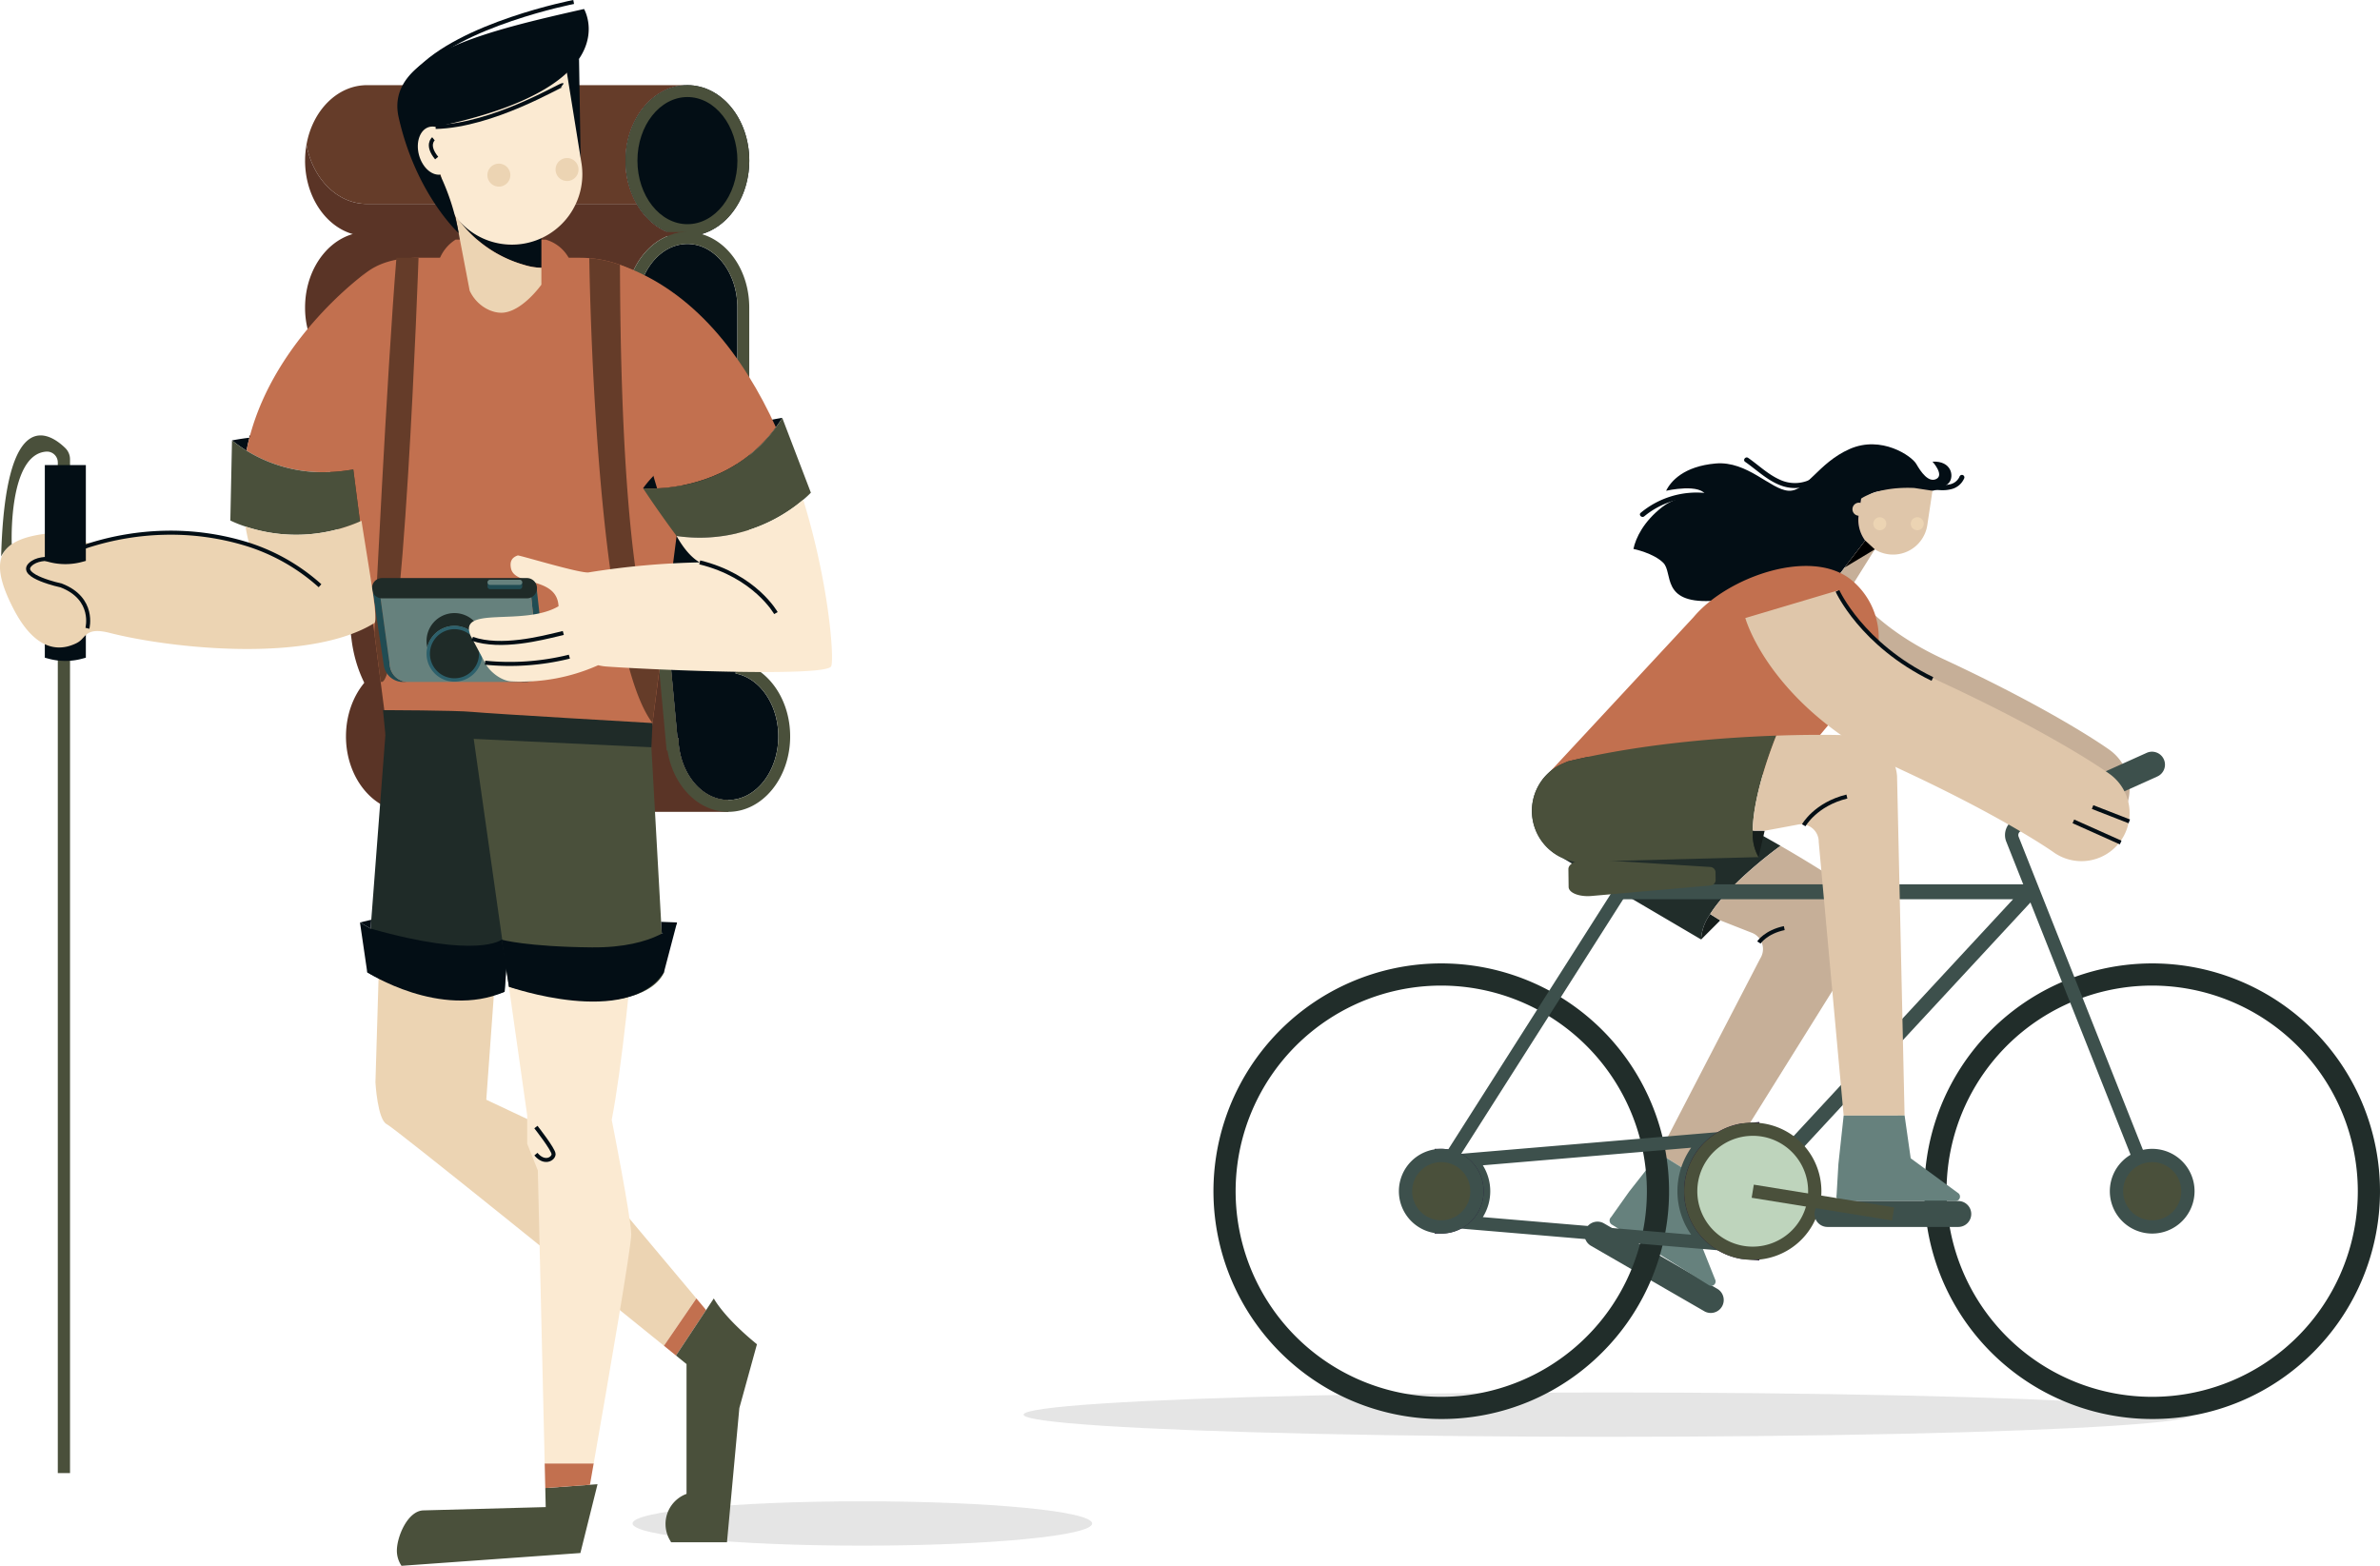 <svg xmlns="http://www.w3.org/2000/svg" width="590.359" height="388.409" viewBox="0 0 590.359 388.409">
  <g id="Grupo_2740" data-name="Grupo 2740" transform="translate(-18.095 1617.408)">
    <ellipse id="Elipse_126" data-name="Elipse 126" cx="145" cy="5.5" rx="145" ry="5.5" transform="translate(272 -1272)" fill="#e5e5e5"/>
    <ellipse id="Elipse_134" data-name="Elipse 134" cx="57" cy="5.5" rx="57" ry="5.5" transform="translate(175 -1245)" fill="#e5e5e5"/>
    <g id="Grupo_2593" data-name="Grupo 2593" transform="translate(18.095 -1616.917)">
      <path id="Trazado_873" data-name="Trazado 873" d="M252.59,268.665s.513,9.279,2.815,10.369c1.912.907,51.765,41.21,68.749,54.96L332.2,322.25l-34.3-40.894-17.815-8.392,6.628-91.623-31.463-1.373Z" transform="translate(-159.462 -0.658)" fill="#ecd4b3"/>
      <path id="Trazado_874" data-name="Trazado 874" d="M332.24,170.331V375.137h3.033V169.91a8.8,8.8,0,0,1-3.033.421" transform="translate(-317.903 -10.219)" fill="#4a503b"/>
      <path id="Trazado_875" data-name="Trazado 875" d="M253.728,113.354c1.5,8.421,7.644,14.725,15,14.725h66.921a21.534,21.534,0,0,1-2.781-10.744,22.755,22.755,0,0,1,.351-3.985c1.494-8.421,7.644-14.729,15-14.729H268.732c-7.359,0-13.51,6.308-15,14.733" transform="translate(-177.704 -77.986)" fill="#653c29"/>
      <path id="Trazado_876" data-name="Trazado 876" d="M253.728,110.159c0,10.336,6.874,18.714,15.353,18.714H348.57c-5.2,0-9.792-3.15-12.568-7.974H269.081c-7.358,0-13.5-6.3-15-14.725a22.948,22.948,0,0,0-.349,3.985" transform="translate(-178.054 -70.806)" fill="#5a3426"/>
      <path id="Trazado_877" data-name="Trazado 877" d="M245.86,117.335c0,10.34,6.874,18.718,15.349,18.718h0c8.479,0,15.343-8.378,15.343-18.718s-6.864-18.71-15.343-18.714h0c-8.475,0-15.349,8.378-15.349,18.714" transform="translate(-90.693 -77.986)" fill="#030e15"/>
      <path id="Trazado_878" data-name="Trazado 878" d="M261.208,101.57c-6.837,0-12.4,7.071-12.4,15.765s5.563,15.77,12.4,15.77,12.4-7.079,12.4-15.77-5.561-15.763-12.4-15.765Zm0-2.949h0c8.479,0,15.345,8.378,15.345,18.714s-6.866,18.714-15.345,18.718h0c-8.475,0-15.349-8.378-15.349-18.718s6.874-18.714,15.349-18.714" transform="translate(-90.692 -77.986)" fill="#4a503b"/>
      <path id="Trazado_879" data-name="Trazado 879" d="M248.524,190.558c0,10.336,6.874,18.714,15.353,18.714h79.495v-2.943h-.006c-5.934,0-10.908-5.329-12.113-12.421a18.824,18.824,0,0,1-.279-2.941c-.07.014-.142.025-.215.035l-.872-9.4-.909-9.763h-65.1c-8.479,0-15.353,8.378-15.353,18.718" transform="translate(-162.705 -8.385)" fill="#5a3426"/>
      <path id="Trazado_880" data-name="Trazado 880" d="M242.169,134.455l.068.73.281,3.019,0,.012.031.338,1.342,14.473,6.433,69.219.909,9.765.872,9.4c.072-.008.144-.019.215-.033a18.58,18.58,0,0,0,.279,2.94c1.2,7.094,6.178,12.421,12.113,12.421h0c6.841,0,12.4-7.075,12.4-15.769,0-6.626-3.23-12.308-7.793-14.637a10.356,10.356,0,0,0-2.813-.966,24.887,24.887,0,0,0,.382-2.922q.076-.98.076-1.984V134.586c0-8.694-5.559-15.767-12.4-15.771h0c-6.8,0-12.345,7-12.4,15.64" transform="translate(-84.054 -58.79)" fill="#030e15"/>
      <path id="Trazado_881" data-name="Trazado 881" d="M253.728,136.021a21.765,21.765,0,0,0,2.227,9.718l9.322,72.8c1.761,13.787,11.276,24.123,22.707,24.675l55.448,2.686-8.471-91.169-1.342-14.471-.006-.014-.31-3.357-.08-.872c0-10.34,6.874-18.718,15.347-18.718H269.081c-8.479,0-15.353,8.378-15.353,18.718" transform="translate(-178.054 -60.227)" fill="#5a3426"/>
      <path id="Trazado_882" data-name="Trazado 882" d="M252.491,117.8h0a12.694,12.694,0,0,1,3.513-.5h0a12.684,12.684,0,0,1,3.513.5h0c6.78,1.937,11.826,9.355,11.826,18.22v85.871a28.23,28.23,0,0,1-.139,2.834c5.99,2.553,10.286,9.5,10.286,17.674,0,10.336-6.87,18.718-15.347,18.718-.131,0-.267,0-.4,0-7.313-.226-13.361-6.7-14.684-15.2-.066,0-.138,0-.207-.008L248.8,223.682,242.4,154.735l-1.344-14.471,0-.014-.312-3.357-.08-.872c0-8.865,5.05-16.287,11.832-18.22m-8.817,18.819.283,3.02,0,.014.029.337,1.344,14.471,6.431,69.221.911,9.763.872,9.4c.07-.008.142-.021.215-.033a18.592,18.592,0,0,0,.277,2.939c1.206,7.092,6.18,12.421,12.115,12.421h0c6.839,0,12.4-7.077,12.4-15.77,0-6.626-3.232-12.306-7.793-14.637a10.382,10.382,0,0,0-2.815-.964,25.347,25.347,0,0,0,.384-2.924q.076-.977.076-1.984V136.021c0-8.694-5.561-15.765-12.4-15.769h0c-6.8,0-12.345,7-12.4,15.638Z" transform="translate(-85.491 -60.227)" fill="#4a503b"/>
      <path id="Trazado_883" data-name="Trazado 883" d="M261.4,126.9c0,.291,0,.581.018.872a22.713,22.713,0,0,0,.374,3.357l-.312-3.357Z" transform="translate(-106.23 -51.105)" fill="#1f2b28"/>
      <path id="Trazado_884" data-name="Trazado 884" d="M309.422,144.13a38.146,38.146,0,0,0,3.6,2.528q.316-1.63.734-3.207c-2.688.333-4.33.679-4.33.679" transform="translate(-251.873 -35.371)" fill="#030e15"/>
      <path id="Trazado_885" data-name="Trazado 885" d="M326.023,149.214a31,31,0,0,0-8.92-4.112c-9.224-2.7-19.49-2.05-25.143-1.352" transform="translate(-230.083 -35.67)" fill="none" stroke="#030e15" stroke-miterlimit="10" stroke-width="1"/>
      <path id="Trazado_886" data-name="Trazado 886" d="M274.094,111.732a22.267,22.267,0,0,1-1.795,3.045Z" transform="translate(-139.802 -65.523)" fill="#030e15"/>
      <path id="Trazado_887" data-name="Trazado 887" d="M253.147,150.3l2.932,22.783,1.664,12.9,6.5,50.444,65.636,2.863.425-3.3.043-.328,10.617-82.5a28.907,28.907,0,0,0-18.726-30.839,28.551,28.551,0,0,0-7.611-1.66c-.767-.064-1.547-.094-2.329-.094H272.265c-17.429,0-21.341,12.443-19.118,29.729" transform="translate(-168.448 -57.12)" fill="#c2704f"/>
      <path id="Trazado_888" data-name="Trazado 888" d="M295.242,118.264h0a9.568,9.568,0,0,1,6.73,11.153,16.171,16.171,0,0,1-3.636,7.313l-7.689,8.826-3.515,94.438-10.112-.441v-94l-6.337-11.068a16.119,16.119,0,0,1-.946-1.947l-.8-1.964a10.078,10.078,0,0,1,3.952-12.314Z" transform="translate(-159.877 -59.314)" fill="#c2704f"/>
      <path id="Trazado_889" data-name="Trazado 889" d="M241.668,158.4a27.971,27.971,0,0,0,3.484.025c6.4-.283,20.208-2.452,29.471-15.164.538-.741,1.065-1.516,1.57-2.329,0,0-24.426,3.412-34.526,17.468" transform="translate(-82.154 -37.767)" fill="#030e15"/>
      <path id="Trazado_890" data-name="Trazado 890" d="M242.473,121.469s2.308,33.3,9.217,55.455c6.4-.281,20.208-2.452,29.472-15.164-8.05-17.614-20.337-33.915-38.688-40.291" transform="translate(-88.692 -56.267)" fill="#c2704f"/>
      <path id="Trazado_891" data-name="Trazado 891" d="M294.441,166.7a36.06,36.06,0,0,0,20.155,5.333c.651-.017,1.288-.051,1.912-.1.316-.021.632-.047.938-.08s.612-.058.911-.1.593-.07.88-.113.581-.08.864-.127c.252-.037.5-.08.745-.125l.08-.014.189-.033q-.43-3.236-.8-6.5c-2.107-18.5-2.51-37.623,4.081-42.482-.429.248-22.812,16.35-29.222,41.13q-.418,1.577-.733,3.2" transform="translate(-233.295 -55.415)" fill="#c2704f"/>
      <path id="Trazado_892" data-name="Trazado 892" d="M251.351,264.654c1.159.94,2.165,1.752,2.994,2.427l7.469-11.288-2.419-2.881Z" transform="translate(-86.661 68.681)" fill="#c2704f"/>
      <path id="Trazado_893" data-name="Trazado 893" d="M265.158,293.033a6.707,6.707,0,0,0,1.151,3.745l44.372-3.172,4.254-17.07-1.882.139-11.081.813.109,4.724-30.279.817c-3.946.051-6.644,6.507-6.644,10" transform="translate(-166.715 91.139)" fill="#4a503b"/>
      <path id="Trazado_894" data-name="Trazado 894" d="M265.646,273.885l.143,6.125,11.083-.813c.294-1.672.606-3.451.93-5.312Z" transform="translate(-130.534 88.618)" fill="#c2704f"/>
      <path id="Trazado_895" data-name="Trazado 895" d="M258.388,180.445,272.013,276.4v7.026l2.641,6.622,1.7,72.661h12.156c3.768-21.511,9.359-53.936,9.312-56.834-.068-4.367-4.843-28.383-4.843-28.383,4.912-25.108,9.687-95.113,9.687-95.113Z" transform="translate(-141.242 -0.205)" fill="#fbead2"/>
      <path id="Trazado_896" data-name="Trazado 896" d="M238.029,158.4c4.233,6.41,8.31,11.826,8.31,11.826h.006a39.667,39.667,0,0,0,31.416-8.988,23.35,23.35,0,0,0,1.892-1.748l-7.1-18.558c-.505.813-1.032,1.588-1.57,2.329-9.263,12.712-23.074,14.881-29.472,15.164a27.972,27.972,0,0,1-3.484-.025" transform="translate(-78.515 -37.767)" fill="#4a503b"/>
      <path id="Trazado_897" data-name="Trazado 897" d="M295.367,163.662a28.271,28.271,0,0,0,3.771,1.5,39.706,39.706,0,0,0,28.389-1.256L325.863,151c-.025,0-.051.01-.08.014-.246.045-.494.088-.747.125-.281.047-.568.09-.862.127s-.581.08-.88.115-.6.07-.911.1-.622.059-.938.08c-.624.047-1.26.08-1.914.1a36.038,36.038,0,0,1-20.153-5.333,38.091,38.091,0,0,1-3.6-2.526Z" transform="translate(-238.231 -35.04)" fill="#4a503b"/>
      <path id="Trazado_898" data-name="Trazado 898" d="M279.988,179.967,275.3,241.36s17.2,10.457,34.065,4.832l3.269-64.8Z" transform="translate(-184.199 -0.659)" fill="#1f2b28"/>
      <path id="Trazado_899" data-name="Trazado 899" d="M301,182.378l3.263,58.527s-4.155,12.995-38.45,3.583l-9.1-64.044Z" transform="translate(-139.572 -0.205)" fill="#4a503b"/>
      <path id="Trazado_900" data-name="Trazado 900" d="M295.326,217.472l3.248-12.375s-5.009,6.334-21.119,6.187-22.4-1.908-22.4-1.908l1.824,11.678s29.39,10.3,38.452-3.583" transform="translate(-130.637 23.229)" fill="#030e15"/>
      <path id="Trazado_901" data-name="Trazado 901" d="M312.591,222.3l.505-6.38-1.258-6.544s-5.815,4.818-32.485-2.752l-2.635-1.527,1.808,12.374s18.2,11.713,34.065,4.83" transform="translate(-187.425 23.23)" fill="#030e15"/>
      <path id="Trazado_902" data-name="Trazado 902" d="M272.3,115.161l.61,3.193a30.719,30.719,0,0,0,17.046,12.371,15.264,15.264,0,0,0,4.334.731V111.732Z" transform="translate(-159.999 -65.523)" fill="#030e15"/>
      <path id="Trazado_903" data-name="Trazado 903" d="M272.3,115.127l3.593,18.79c1.8,3.858,5.668,5.791,8.555,5.421,4.8-.628,9.232-6.921,9.232-6.921v-4.186a15.337,15.337,0,0,1-4.334-.733A30.7,30.7,0,0,1,272.3,115.127" transform="translate(-159.389 -62.296)" fill="#ecd4b3"/>
      <path id="Trazado_904" data-name="Trazado 904" d="M290.172,95.269l.4,24.617-23.269-10.96Z" transform="translate(-146.543 -81.172)" fill="#030e15"/>
      <path id="Trazado_905" data-name="Trazado 905" d="M291.192,140.864h0a17.466,17.466,0,0,0,14.462-20.027l-4.077-25.274-34.489,5.565,4.077,25.274a17.468,17.468,0,0,0,20.027,14.462" transform="translate(-161.425 -80.892)" fill="#fbead2"/>
      <path id="Trazado_906" data-name="Trazado 906" d="M312.588,88.935s11.335,19.25-36.816,29.255c0,0-2.772,3.4,1.075,11.834a56.477,56.477,0,0,1,4.645,14.514s-10.607-9.614-14.893-28.746c-3.466-15.472,21.88-21.406,45.989-26.858" transform="translate(-167.717 -87.194)" fill="#030e15"/>
      <path id="Trazado_907" data-name="Trazado 907" d="M283.784,110.974c.88,3.24,3.435,5.368,5.709,4.752s3.4-3.745,2.526-6.985-3.435-5.368-5.709-4.752-3.406,3.745-2.526,6.985" transform="translate(-179.846 -72.985)" fill="#fbead2"/>
      <path id="Trazado_908" data-name="Trazado 908" d="M244.886,308.88a7.923,7.923,0,0,0,1.075,3.975l.316.548h13.849l3.07-33.295,4.367-15.829c-8.389-6.825-10.7-11.368-10.7-11.368l-1.908,2.879-7.469,11.29h0c1.67,1.352,2.608,2.114,2.608,2.114v32.2a7.965,7.965,0,0,0-5.21,7.481" transform="translate(-79.801 68.681)" fill="#4a503b"/>
      <path id="Trazado_909" data-name="Trazado 909" d="M276.247,111.449a2.847,2.847,0,1,0,2.846-2.846,2.845,2.845,0,0,0-2.846,2.846" transform="translate(-155.35 -68.497)" fill="#ecd4b3"/>
      <path id="Trazado_910" data-name="Trazado 910" d="M267.577,110.736a2.847,2.847,0,1,0,2.846-2.846,2.846,2.846,0,0,0-2.846,2.846" transform="translate(-129.769 -69.175)" fill="#ecd4b3"/>
      <path id="Trazado_911" data-name="Trazado 911" d="M286.262,105.443s-1.89,1.527.8,4.773" transform="translate(-178.745 -71.501)" fill="none" stroke="#030e15" stroke-miterlimit="10" stroke-width="1"/>
      <path id="Trazado_912" data-name="Trazado 912" d="M298.884,120.573s-3.792,108.644-9.408,105.139l-1.555-12.072s3.135-64.728,5.481-93.067Z" transform="translate(-195.067 -57.119)" fill="#653c29"/>
      <path id="Trazado_913" data-name="Trazado 913" d="M257.179,120.62c.047,3.357,1.381,96.435,15.677,115.325l.043-.328,1.89-14.823s-9.737-7.884-10-98.515a28.611,28.611,0,0,0-7.611-1.66" transform="translate(-111.005 -57.074)" fill="#653c29"/>
      <path id="Trazado_914" data-name="Trazado 914" d="M291.535,180.67a4.685,4.685,0,0,1-4.406,5.323h1.34a4.813,4.813,0,0,0,4.792-5.323l-2.035-18.121-19.371-.109,17.809.109Z" transform="translate(-158.134 -17.32)" fill="#214c53"/>
      <path id="Trazado_915" data-name="Trazado 915" d="M289.325,162.378l2.94,19.574a4.822,4.822,0,0,0,4.769,4.1h1.108a4.565,4.565,0,0,1-4.381-4.1l-2.706-19.566Z" transform="translate(-197.062 -17.379)" fill="#214c53"/>
      <path id="Trazado_916" data-name="Trazado 916" d="M272.742,162.382l2.7,19.564a4.566,4.566,0,0,0,4.381,4.1h27.917a4.684,4.684,0,0,0,4.406-5.323L310.28,162.6l-17.809-.109Z" transform="translate(-178.749 -17.376)" fill="#66817d"/>
      <path id="Trazado_917" data-name="Trazado 917" d="M281,162.378v.008l19.728.115Z" transform="translate(-183.413 -17.38)" fill="#66817d"/>
      <path id="Trazado_918" data-name="Trazado 918" d="M279.8,172.674a6.738,6.738,0,0,0,.185,1.584,6.915,6.915,0,0,1,13.465,0,6.744,6.744,0,0,0,.187-1.584,6.919,6.919,0,0,0-13.838,0" transform="translate(-173.993 -14.167)" fill="#1f2b28"/>
      <path id="Trazado_919" data-name="Trazado 919" d="M279.8,174.3a6.919,6.919,0,0,0,13.838,0,6.744,6.744,0,0,0-.187-1.584,6.915,6.915,0,0,0-13.465,0,6.738,6.738,0,0,0-.185,1.584" transform="translate(-173.993 -12.625)" fill="#2d606b"/>
      <path id="Trazado_920" data-name="Trazado 920" d="M280.232,173.894a6.086,6.086,0,0,0,12.172,0,5.875,5.875,0,0,0-.164-1.393,6.083,6.083,0,0,0-11.846,0,5.972,5.972,0,0,0-.162,1.393" transform="translate(-173.587 -12.22)" fill="#1f2b28"/>
      <path id="Trazado_921" data-name="Trazado 921" d="M235.791,185.156h0q1.756,3.3,3.527,6.609c.045.084.092.168.135.254,1.192,2.185,4.073,4.27,6.392,4.379a46.741,46.741,0,0,0,21.546-4.008,12.818,12.818,0,0,0,2.085.328c13.069.927,53.854,2.543,55.674,0,.864-1.213-.349-20.12-6.9-41.374a39.684,39.684,0,0,1-31.418,8.988c1.718,3.049,3.632,5.341,5.746,6.55a197.758,197.758,0,0,0-27.476,2.471l-.037.008c-1.972.359-17.156-4.291-17.62-4.2-1.516.511-2.025,1.564-1.679,3.218.93,4.457,11.405,1.972,11.793,9.38-8.7,5.138-25.167-.359-21.776,7.4" transform="translate(-119.013 -27.87)" fill="#fbead2"/>
      <path id="Trazado_922" data-name="Trazado 922" d="M269.511,169.73c7.149,2.495,17.366-.222,21.164-1.1.905-.211,1.422-.349,1.422-.349" transform="translate(-152.367 -11.764)" fill="none" stroke="#030e15" stroke-miterlimit="10" stroke-width="1"/>
      <path id="Trazado_923" data-name="Trazado 923" d="M268.741,172.8a61.391,61.391,0,0,0,20.557-1.408c.242-.064.365-.1.365-.1" transform="translate(-148.432 -8.906)" fill="none" stroke="#030e15" stroke-miterlimit="10" stroke-width="1"/>
      <path id="Trazado_924" data-name="Trazado 924" d="M275.378,166.339h35.9a2.519,2.519,0,0,0,0-5.038h-35.9a2.519,2.519,0,0,0,0,5.038" transform="translate(-180.596 -18.403)" fill="#1f2b28"/>
      <path id="Trazado_925" data-name="Trazado 925" d="M274.732,161.842V162.9a.645.645,0,0,0,.64.64h7.334a.64.64,0,0,0,.636-.589.226.226,0,0,0,0-.051v-1.053Z" transform="translate(-153.8 -17.889)" fill="#214c53"/>
      <path id="Trazado_926" data-name="Trazado 926" d="M274.732,162.433h0v-.051a.217.217,0,0,1,0,.051" transform="translate(-145.191 -17.376)" fill="#214c53"/>
      <path id="Trazado_927" data-name="Trazado 927" d="M275.371,162.794h7.334a.639.639,0,0,0,0-1.278h-7.334a.639.639,0,0,0,0,1.278" transform="translate(-153.8 -18.199)" fill="#66817d"/>
      <path id="Trazado_928" data-name="Trazado 928" d="M259,205.17l-3.946-.15.162,2.928c3.376-.718,3.784-2.778,3.784-2.778" transform="translate(-91.059 23.156)" fill="#030e15"/>
      <path id="Trazado_929" data-name="Trazado 929" d="M330.23,185.141l.938.254a15.957,15.957,0,0,0,8.3,0l.938-.254V157H330.23Z" transform="translate(-319.111 -22.488)" fill="#030e15"/>
      <path id="Trazado_930" data-name="Trazado 930" d="M293.93,205.421l2.8-.663-.168,2.192Z" transform="translate(-204.636 22.906)" fill="#030e15"/>
      <path id="Trazado_931" data-name="Trazado 931" d="M296.67,175.708c3.753,7.328,7.7,9.591,11.071,9.73a8.79,8.79,0,0,0,3.031-.421,11.215,11.215,0,0,0,1.7-.694,4.5,4.5,0,0,0,1.145-.85c1.319-1.311,2-2.916,7.069-1.627,14.932,3.8,49.319,7.59,65.575-2.46,1-.618-1.028-11.481-3.185-25.366a39.659,39.659,0,0,1-28.771,1.428c.25,1.5.57,3.018.964,4.555.01.045.023.1.035.142a2.48,2.48,0,0,0-.23-.207A64.1,64.1,0,0,0,333.841,157a.467.467,0,0,1-.074,0,129.033,129.033,0,0,0-16.5,2.62,4.194,4.194,0,0,1-1.756-.019,10.646,10.646,0,0,1-2.717-1.075,11.162,11.162,0,0,0-2.023-.817,13.388,13.388,0,0,0-3.031-.527,20.028,20.028,0,0,0-4.792.308c-10.373,1.836-12.012,7.02-6.279,18.217" transform="translate(-293.403 -25.325)" fill="#ecd4b3"/>
      <path id="Trazado_932" data-name="Trazado 932" d="M332.241,173.194a7.827,7.827,0,0,1,2.629-3.037s-.919-22.336,8.571-22.98a2.691,2.691,0,0,1,2.852,2.694v30.24a13.279,13.279,0,0,1,3.031.527V149.085a3.9,3.9,0,0,0-1.182-2.8c-3.7-3.6-14.873-11.2-15.9,26.9" transform="translate(-331.956 -35.643)" fill="#4a503b"/>
      <path id="Trazado_933" data-name="Trazado 933" d="M340.52,159.414c-.263.437-7.09-2.013-10.065.876s7.7,5.173,7.7,5.173c8.46,3.275,6.49,10.625,6.49,10.625" transform="translate(-322.967 -20.725)" fill="#ecd4b3"/>
      <path id="Trazado_934" data-name="Trazado 934" d="M340.52,159.414c-.263.437-7.09-2.013-10.065.876s7.7,5.173,7.7,5.173c8.46,3.275,6.49,10.625,6.49,10.625" transform="translate(-322.967 -20.725)" fill="none" stroke="#030e15" stroke-miterlimit="10" stroke-width="1"/>
      <path id="Trazado_935" data-name="Trazado 935" d="M330.23,170.7l.938.254a15.956,15.956,0,0,0,8.3,0l.938-.254V146.935H330.23Z" transform="translate(-319.111 -32.059)" fill="#030e15"/>
      <path id="Trazado_936" data-name="Trazado 936" d="M307.229,88.042s-28.213,5.479-39.035,17.409" transform="translate(-164.931 -88.042)" fill="none" stroke="#030e15" stroke-miterlimit="10" stroke-width="1"/>
      <path id="Trazado_937" data-name="Trazado 937" d="M301.085,98.623c-.314-.234-17.261,10.051-31.469,10.363" transform="translate(-161.56 -77.988)" fill="none" stroke="#030e15" stroke-miterlimit="10" stroke-width="1"/>
      <path id="Trazado_938" data-name="Trazado 938" d="M261.369,171.888s-5.171-9.23-18.9-12.581" transform="translate(-68.902 -20.299)" fill="none" stroke="#030e15" stroke-miterlimit="10" stroke-width="1"/>
      <path id="Trazado_939" data-name="Trazado 939" d="M359.309,168.684A48.823,48.823,0,0,0,341.8,158.559l-.2-.064a64.077,64.077,0,0,0-21.232-2.94.493.493,0,0,1-.076,0,67.318,67.318,0,0,0-17.942,3c-.534.146-1.9.65-1.9.65" transform="translate(-279.93 -23.882)" fill="none" stroke="#030e15" stroke-miterlimit="10" stroke-width="1"/>
      <path id="Trazado_940" data-name="Trazado 940" d="M324.744,187.3l.275-6s-40.208-2.321-44.534-2.754-22.315-.443-22.315-.443l.6,6.1Z" transform="translate(-163.167 -2.43)" fill="#1f2b28"/>
      <path id="Trazado_941" data-name="Trazado 941" d="M270.749,231.119s4.383,5.571,4.383,6.716-2.222,2.581-4.383,0" transform="translate(-137.817 47.965)" fill="none" stroke="#030e15" stroke-miterlimit="10" stroke-width="1"/>
    </g>
    <g id="Grupo_2596" data-name="Grupo 2596" transform="translate(319.091 -1507.193)">
      <path id="Trazado_416" data-name="Trazado 416" d="M381.479,172.86a11.9,11.9,0,0,1-6.987-2.264c-.091-.066-11.824-8.388-37.441-20.3-13.026-6.058-23.4-13.915-30.841-23.355-5.841-7.413-7.774-13.282-8.1-14.384L321,105.739s-.023-.089-.08-.253c.187.535,4.817,13.209,26.2,23.152,27.991,13.015,40.831,22.214,41.363,22.6a11.943,11.943,0,0,1-7.006,21.623" transform="translate(-166.182 -75.424)" fill="#c6af98"/>
      <path id="Trazado_417" data-name="Trazado 417" d="M356.38,99.766s2.841-.506,4.115-2.011.689-5.444-4.115-5.212c0,0,2.949,3.242.984,4.285s-3.874-1.737-5-3.706-8.66-7.181-16.537-3.706-10.77,10.624-15.172,10.35-10.193-7.455-18.07-6.759-11.119,4.383-12.277,6.766c0,0,8.8-2.018,9.961,1.341,0,0-6.255-.926-10.887,2.663s-6.6,7.645-7.181,10.425c0,0,4.98,1,7.413,3.455s-.593,9.968,11.691,9.453,32.238-6.93,32.238-6.93l6.157-8.06s-2.273-4.648-1.346-8.123c0,0,.461-3.331,4.7-4.094s7.362,2.451,13.331-.14" transform="translate(-178.024 -88.25)" fill="#030e15"/>
      <path id="Trazado_418" data-name="Trazado 418" d="M315.888,106.374a8.559,8.559,0,0,1-1.6-6.41l.6-3.989Z" transform="translate(-154.218 -82.502)" fill="#231239"/>
      <path id="Trazado_419" data-name="Trazado 419" d="M333.2,95.158l-1.278,8.5a8.6,8.6,0,0,1-17.044-2.3,1.621,1.621,0,0,1,.082-3.239,1.457,1.457,0,0,1,.392.051l.16-1.062s4.085-3.038,13.172-2.636Z" transform="translate(-154.847 -83.642)" fill="#dfc6aa"/>
      <path id="Trazado_420" data-name="Trazado 420" d="M314.967,113.007l5.553-8.885-2.376-2.186-6.989,9.147Z" transform="translate(-156.473 -78.065)" fill="#c6af98"/>
      <path id="Trazado_421" data-name="Trazado 421" d="M269.213,158.693l37.579-40.46c8.341-9.975,29.311-17.423,39.286-9.082a18.5,18.5,0,0,1,2.325,26.062l-12.9,15.429c-13.05,15.607-66.29,8.051-66.29,8.051" transform="translate(-187.686 -75.377)" fill="#c2704f"/>
      <path id="Trazado_422" data-name="Trazado 422" d="M302.113,143.214c-.928.173-1.912.352-2.944.544,0-.18-.007-.361,0-.544Z" transform="translate(-165.396 -47.348)" fill="#3d68f1"/>
      <path id="Trazado_423" data-name="Trazado 423" d="M304.949,221.021,276.85,204.8a3.214,3.214,0,1,1,3.215-5.567l28.1,16.223a3.214,3.214,0,0,1-3.214,5.567" transform="translate(-183.197 -5.98)" fill="#3d504c"/>
      <path id="Trazado_424" data-name="Trazado 424" d="M380.084,275.09a56.507,56.507,0,1,1,39.958-16.551,56.138,56.138,0,0,1-39.958,16.551m0-107.513a51.006,51.006,0,1,0,51.006,51.005,51.063,51.063,0,0,0-51.006-51.005" transform="translate(-147.23 -33.311)" fill="#212d2a"/>
      <path id="Trazado_425" data-name="Trazado 425" d="M329.432,154.762c-.19.138-12.345,8.845-17.459,16.924-.1.155-.2.31-.286.464a11.383,11.383,0,0,0-1.952,5.841l-34.3-20.173-.2-.117v0c-.111-.047-.22-.087-.321-.127a12.8,12.8,0,0,1,.617-23.26l1.137-.488q2.433-.589,4.91-1.111l.6.091c14.255,4.732,28.687,11.714,40.359,18.087.084.045.171.094.257.14q1.217.667,2.391,1.32,2.2,1.232,4.247,2.412" transform="translate(-188.765 -55.163)" fill="#212d2a"/>
      <path id="Trazado_426" data-name="Trazado 426" d="M296.571,156.623l-4.743,4.739a11.364,11.364,0,0,1,1.95-5.841c.09-.155.185-.309.286-.462Z" transform="translate(-170.857 -38.533)" fill="#161e1c"/>
      <path id="Trazado_427" data-name="Trazado 427" d="M298.684,229.652l-12.82-8,25.052-48.338a4.338,4.338,0,0,0-2.11-6.408c-.8-.305-3.74-1.46-7.8-3.061l-2.5-1.561c5.116-8.081,17.269-16.786,17.459-16.924l0,0c10.371,5.981,17.384,10.758,18.115,11.489a11.012,11.012,0,0,1,1.98,12.876Z" transform="translate(-175.295 -45.755)" fill="#c6af98"/>
      <path id="Trazado_428" data-name="Trazado 428" d="M291.115,189.1l-7.455,9.48-4.486,6.328a1.168,1.168,0,0,0,.183,1.84l24.089,15.04a1.086,1.086,0,0,0,1.54-1.418L299.6,206.89l4.331-9.79Z" transform="translate(-180.546 -13.203)" fill="#66817d"/>
      <path id="Trazado_429" data-name="Trazado 429" d="M278.979,275.09a56.507,56.507,0,1,1,39.958-16.551,56.138,56.138,0,0,1-39.958,16.551m0-107.513a51.006,51.006,0,1,0,51.005,51.005,51.063,51.063,0,0,0-51.005-51.005" transform="translate(-222.471 -33.311)" fill="#212d2a"/>
      <path id="Trazado_430" data-name="Trazado 430" d="M316.859,190.155a18.785,18.785,0,0,0,0,21.576l-51.675-4.362a12.139,12.139,0,0,0,0-12.851Zm12.677-4.376-74.667,6.3a8.861,8.861,0,0,1,0,17.723l74.667,6.3a15.384,15.384,0,0,1,0-30.328" transform="translate(-198.361 -15.671)" fill="#3d504c"/>
      <path id="Trazado_431" data-name="Trazado 431" d="M255.573,209.466h-1.648V188.448h1.648a10.509,10.509,0,0,1,0,21.018m1.647-17.533v14.048a7.215,7.215,0,0,0,0-14.048" transform="translate(-199.063 -13.685)" fill="#231239"/>
      <path id="Trazado_432" data-name="Trazado 432" d="M308.08,218.98l-4.518-.389a17.032,17.032,0,0,1,0-33.577L303.7,185l4.381-.372Zm-4.032-3.649.738.063V188.211l-.738.063a13.738,13.738,0,0,0,0,27.058" transform="translate(-172.662 -16.53)" fill="#231239"/>
      <line id="Línea_62" data-name="Línea 62" x1="46.395" y2="72.902" transform="translate(54.458 110.994)" fill="#231239"/>
      <rect id="Rectángulo_3475" data-name="Rectángulo 3475" width="86.412" height="3.294" transform="matrix(0.537, -0.844, 0.844, 0.537, 53.076, 183.017)" fill="#3d504c"/>
      <path id="Trazado_433" data-name="Trazado 433" d="M314,228.808a1.853,1.853,0,0,1-1.359-3.113L378.58,154.53h-97.5a1.853,1.853,0,0,1,0-3.706h101.74a1.854,1.854,0,0,1,1.361,3.113l-68.826,74.278a1.852,1.852,0,0,1-1.36.593" transform="translate(-180.231 -41.684)" fill="#3d504c"/>
      <path id="Trazado_434" data-name="Trazado 434" d="M322.537,153.146c0,.049,0,.094,0,.14,0,.183,0,.365,0,.544a11.375,11.375,0,0,0,1.439,5.988l-40.008,1.057h0c-1.069.192-1.685.3-1.716.3l-.945.035a13.136,13.136,0,0,1-5.864-1.137q-.265-.118-.522-.246a12.8,12.8,0,0,1,.616-23.26l1.137-.488q2.436-.589,4.91-1.113c16.284-3.446,33.651-4.824,46.805-5.285l0,0c-.091.218-5.735,13.906-5.847,23.463" transform="translate(-188.765 -57.419)" fill="#4a503b"/>
      <path id="Trazado_435" data-name="Trazado 435" d="M302.122,143.214l-1.512,6.532a11.357,11.357,0,0,1-1.441-5.988c0-.18-.007-.361,0-.544Z" transform="translate(-165.396 -47.348)" fill="#161e1c"/>
      <path id="Trazado_436" data-name="Trazado 436" d="M336.832,224.011H321.719l-6.183-67.858a4.338,4.338,0,0,0-5.184-4.319c-.842.167-3.945.743-8.241,1.535h-2.946c.061-9.563,5.759-23.384,5.848-23.6l0,0c11.963-.42,20.444-.08,21.45.152a11.01,11.01,0,0,1,8.5,9.872Z" transform="translate(-165.396 -57.504)" fill="#dfc6aa"/>
      <path id="Trazado_437" data-name="Trazado 437" d="M312.863,183.715l-1.3,11.99-.454,7.742a1.169,1.169,0,0,0,1.13,1.465h28.4a1.086,1.086,0,0,0,.556-2.018l-11.7-8.581-1.511-10.6Z" transform="translate(-156.54 -17.207)" fill="#66817d"/>
      <path id="Trazado_438" data-name="Trazado 438" d="M308.212,153.755l-29.522,2.6c-2.983.263-5.667-.741-5.686-2.254l-.054-4.4c-.019-1.512,2.639-2.583,5.627-2.395l29.578,1.859a1.363,1.363,0,0,1,1.292,1.3l.024,1.957a1.365,1.365,0,0,1-1.259,1.334" transform="translate(-184.905 -44.32)" fill="#4a503b"/>
      <path id="Trazado_439" data-name="Trazado 439" d="M321.114,201.038a15.387,15.387,0,1,1-15.384-15.384,15.293,15.293,0,0,1,15.384,15.384" transform="translate(-171.96 -15.764)" fill="#bed4bc"/>
      <path id="Trazado_440" data-name="Trazado 440" d="M306.433,218.773a17.021,17.021,0,1,1,16.814-14.306,17.03,17.03,0,0,1-16.814,14.306m0-30.769a13.743,13.743,0,1,0,13.737,13.737A13.707,13.707,0,0,0,306.433,188" transform="translate(-172.662 -16.468)" fill="#4a503b"/>
      <path id="Trazado_441" data-name="Trazado 441" d="M267.511,198.255a8.861,8.861,0,1,1-8.86-8.862,8.862,8.862,0,0,1,8.86,8.862" transform="translate(-202.142 -12.982)" fill="#4a503b"/>
      <path id="Trazado_442" data-name="Trazado 442" d="M259.354,209.466a10.509,10.509,0,1,1,10.507-10.507,10.521,10.521,0,0,1-10.507,10.507m0-17.723a7.214,7.214,0,1,0,7.212,7.216,7.224,7.224,0,0,0-7.212-7.216" transform="translate(-202.845 -13.685)" fill="#3d504c"/>
      <path id="Trazado_443" data-name="Trazado 443" d="M343.646,202.3H311.2a3.215,3.215,0,1,1,0-6.429h32.445a3.215,3.215,0,0,1,0,6.429" transform="translate(-158.832 -8.164)" fill="#3d504c"/>
      <path id="Trazado_444" data-name="Trazado 444" d="M371.263,138.112l-29.587,13.319a3.214,3.214,0,1,1-2.639-5.862l29.587-13.319a3.214,3.214,0,1,1,2.639,5.862" transform="translate(-137.132 -55.716)" fill="#3d504c"/>
      <rect id="Rectángulo_3476" data-name="Rectángulo 3476" width="3.295" height="35.277" transform="translate(133.507 186.898) rotate(-80.79)" fill="#4a503b"/>
      <path id="Trazado_445" data-name="Trazado 445" d="M370.021,239.889,335.4,152.671a4.4,4.4,0,0,1,2.276-5.765l28.87-12.645,1.32,3.017L339,149.926a1.117,1.117,0,0,0-.569,1.453l.023.054,34.633,87.241Z" transform="translate(-138.697 -54.01)" fill="#3d504c"/>
      <path id="Trazado_446" data-name="Trazado 446" d="M381.479,176.277a11.9,11.9,0,0,1-6.987-2.264c-.091-.066-11.824-8.386-37.441-20.3-13.026-6.057-23.4-13.915-30.841-23.355-5.841-7.411-7.774-13.282-8.1-14.384L321,109.156s-.023-.087-.08-.253c.187.535,4.817,13.21,26.2,23.154,27.991,13.015,40.831,22.212,41.363,22.6a11.943,11.943,0,0,1-7.006,21.623" transform="translate(-166.182 -72.881)" fill="#dfc6aa"/>
      <path id="Trazado_447" data-name="Trazado 447" d="M368.615,198.253a8.86,8.86,0,1,1-8.86-8.86,8.859,8.859,0,0,1,8.86,8.86" transform="translate(-126.9 -12.982)" fill="#4a503b"/>
      <path id="Trazado_448" data-name="Trazado 448" d="M360.458,209.464a10.508,10.508,0,1,1,10.509-10.507,10.519,10.519,0,0,1-10.509,10.507m0-17.721a7.213,7.213,0,1,0,7.214,7.214,7.222,7.222,0,0,0-7.214-7.214" transform="translate(-127.603 -13.685)" fill="#3d504c"/>
      <path id="Trazado_449" data-name="Trazado 449" d="M298.192,91.21c2.78,1.938,5.29,4.411,8.468,5.709a10,10,0,0,0,9.553-.97c.654-.453-.1-1.432-.753-.98a8.8,8.8,0,0,1-8.773.614c-2.866-1.3-5.177-3.565-7.737-5.349-.651-.453-1.411.522-.757.977" transform="translate(-166.307 -86.863)" fill="#030e15"/>
      <path id="Trazado_450" data-name="Trazado 450" d="M284.2,101.008a20.444,20.444,0,0,1,15.382-4.523c.787.092.781-1.144,0-1.237a21.646,21.646,0,0,0-16.256,4.885c-.611.511.267,1.38.874.874" transform="translate(-177.338 -83.148)" fill="#030e15"/>
      <path id="Trazado_451" data-name="Trazado 451" d="M325.127,94.878l-.037,0,.6.455-.014-.038v.323l.011-.047c-.1.126-.194.249-.29.375l.038-.024c-.157.019-.314.04-.469.061l.061.017-.279-.162c-.049-.054.173.246.112.178a.78.78,0,0,0,.229.178,1.867,1.867,0,0,0,.708.12c.412.035.823.065,1.235.078a8.826,8.826,0,0,0,2.522-.241,4.661,4.661,0,0,0,3.27-2.773.623.623,0,0,0-.434-.757.633.633,0,0,0-.759.436,3.379,3.379,0,0,1-2.311,1.877,10.8,10.8,0,0,1-3.919.11l.316.085c.059.026.113.134.056.016a.708.708,0,0,0-.208-.225.717.717,0,0,0-.6-.131.69.69,0,0,0-.467.869.655.655,0,0,0,.6.457l.037,0a.621.621,0,0,0,.614-.621.633.633,0,0,0-.621-.614" transform="translate(-146.571 -85.017)" fill="#030e15"/>
      <path id="Trazado_452" data-name="Trazado 452" d="M319.539,100.236a1.612,1.612,0,1,1-1.613-1.613,1.613,1.613,0,0,1,1.613,1.613" transform="translate(-152.634 -80.532)" fill="#ecd4b3"/>
      <path id="Trazado_453" data-name="Trazado 453" d="M324.864,100.236a1.612,1.612,0,1,1-1.613-1.613,1.613,1.613,0,0,1,1.613,1.613" transform="translate(-148.671 -80.532)" fill="#ecd4b3"/>
      <path id="Trazado_454" data-name="Trazado 454" d="M312.235,108.619l7.483-4.5-2.377-2.185Z" transform="translate(-155.67 -78.065)"/>
      <path id="Trazado_455" data-name="Trazado 455" d="M306.419,145.471s2.93-5.229,10.706-7.128" transform="translate(-159.998 -50.973)" fill="none" stroke="#030e15" stroke-miterlimit="10" stroke-width="1"/>
      <path id="Trazado_456" data-name="Trazado 456" d="M300.039,160.619s1.725-2.615,6.3-3.563" transform="translate(-164.746 -37.047)" fill="none" stroke="#030e15" stroke-miterlimit="10" stroke-width="1"/>
      <path id="Trazado_457" data-name="Trazado 457" d="M311.216,109.094s5.941,13.282,23.553,21.863" transform="translate(-156.428 -72.739)" fill="none" stroke="#030e15" stroke-miterlimit="10" stroke-width="1"/>
      <line id="Línea_63" data-name="Línea 63" x1="9.103" y1="3.548" transform="translate(218.07 89.981)" fill="none" stroke="#030e15" stroke-miterlimit="10" stroke-width="1"/>
      <line id="Línea_64" data-name="Línea 64" x1="11.735" y1="5.252" transform="translate(213.303 93.529)" fill="none" stroke="#030e15" stroke-miterlimit="10" stroke-width="1"/>
    </g>
  </g>
</svg>
